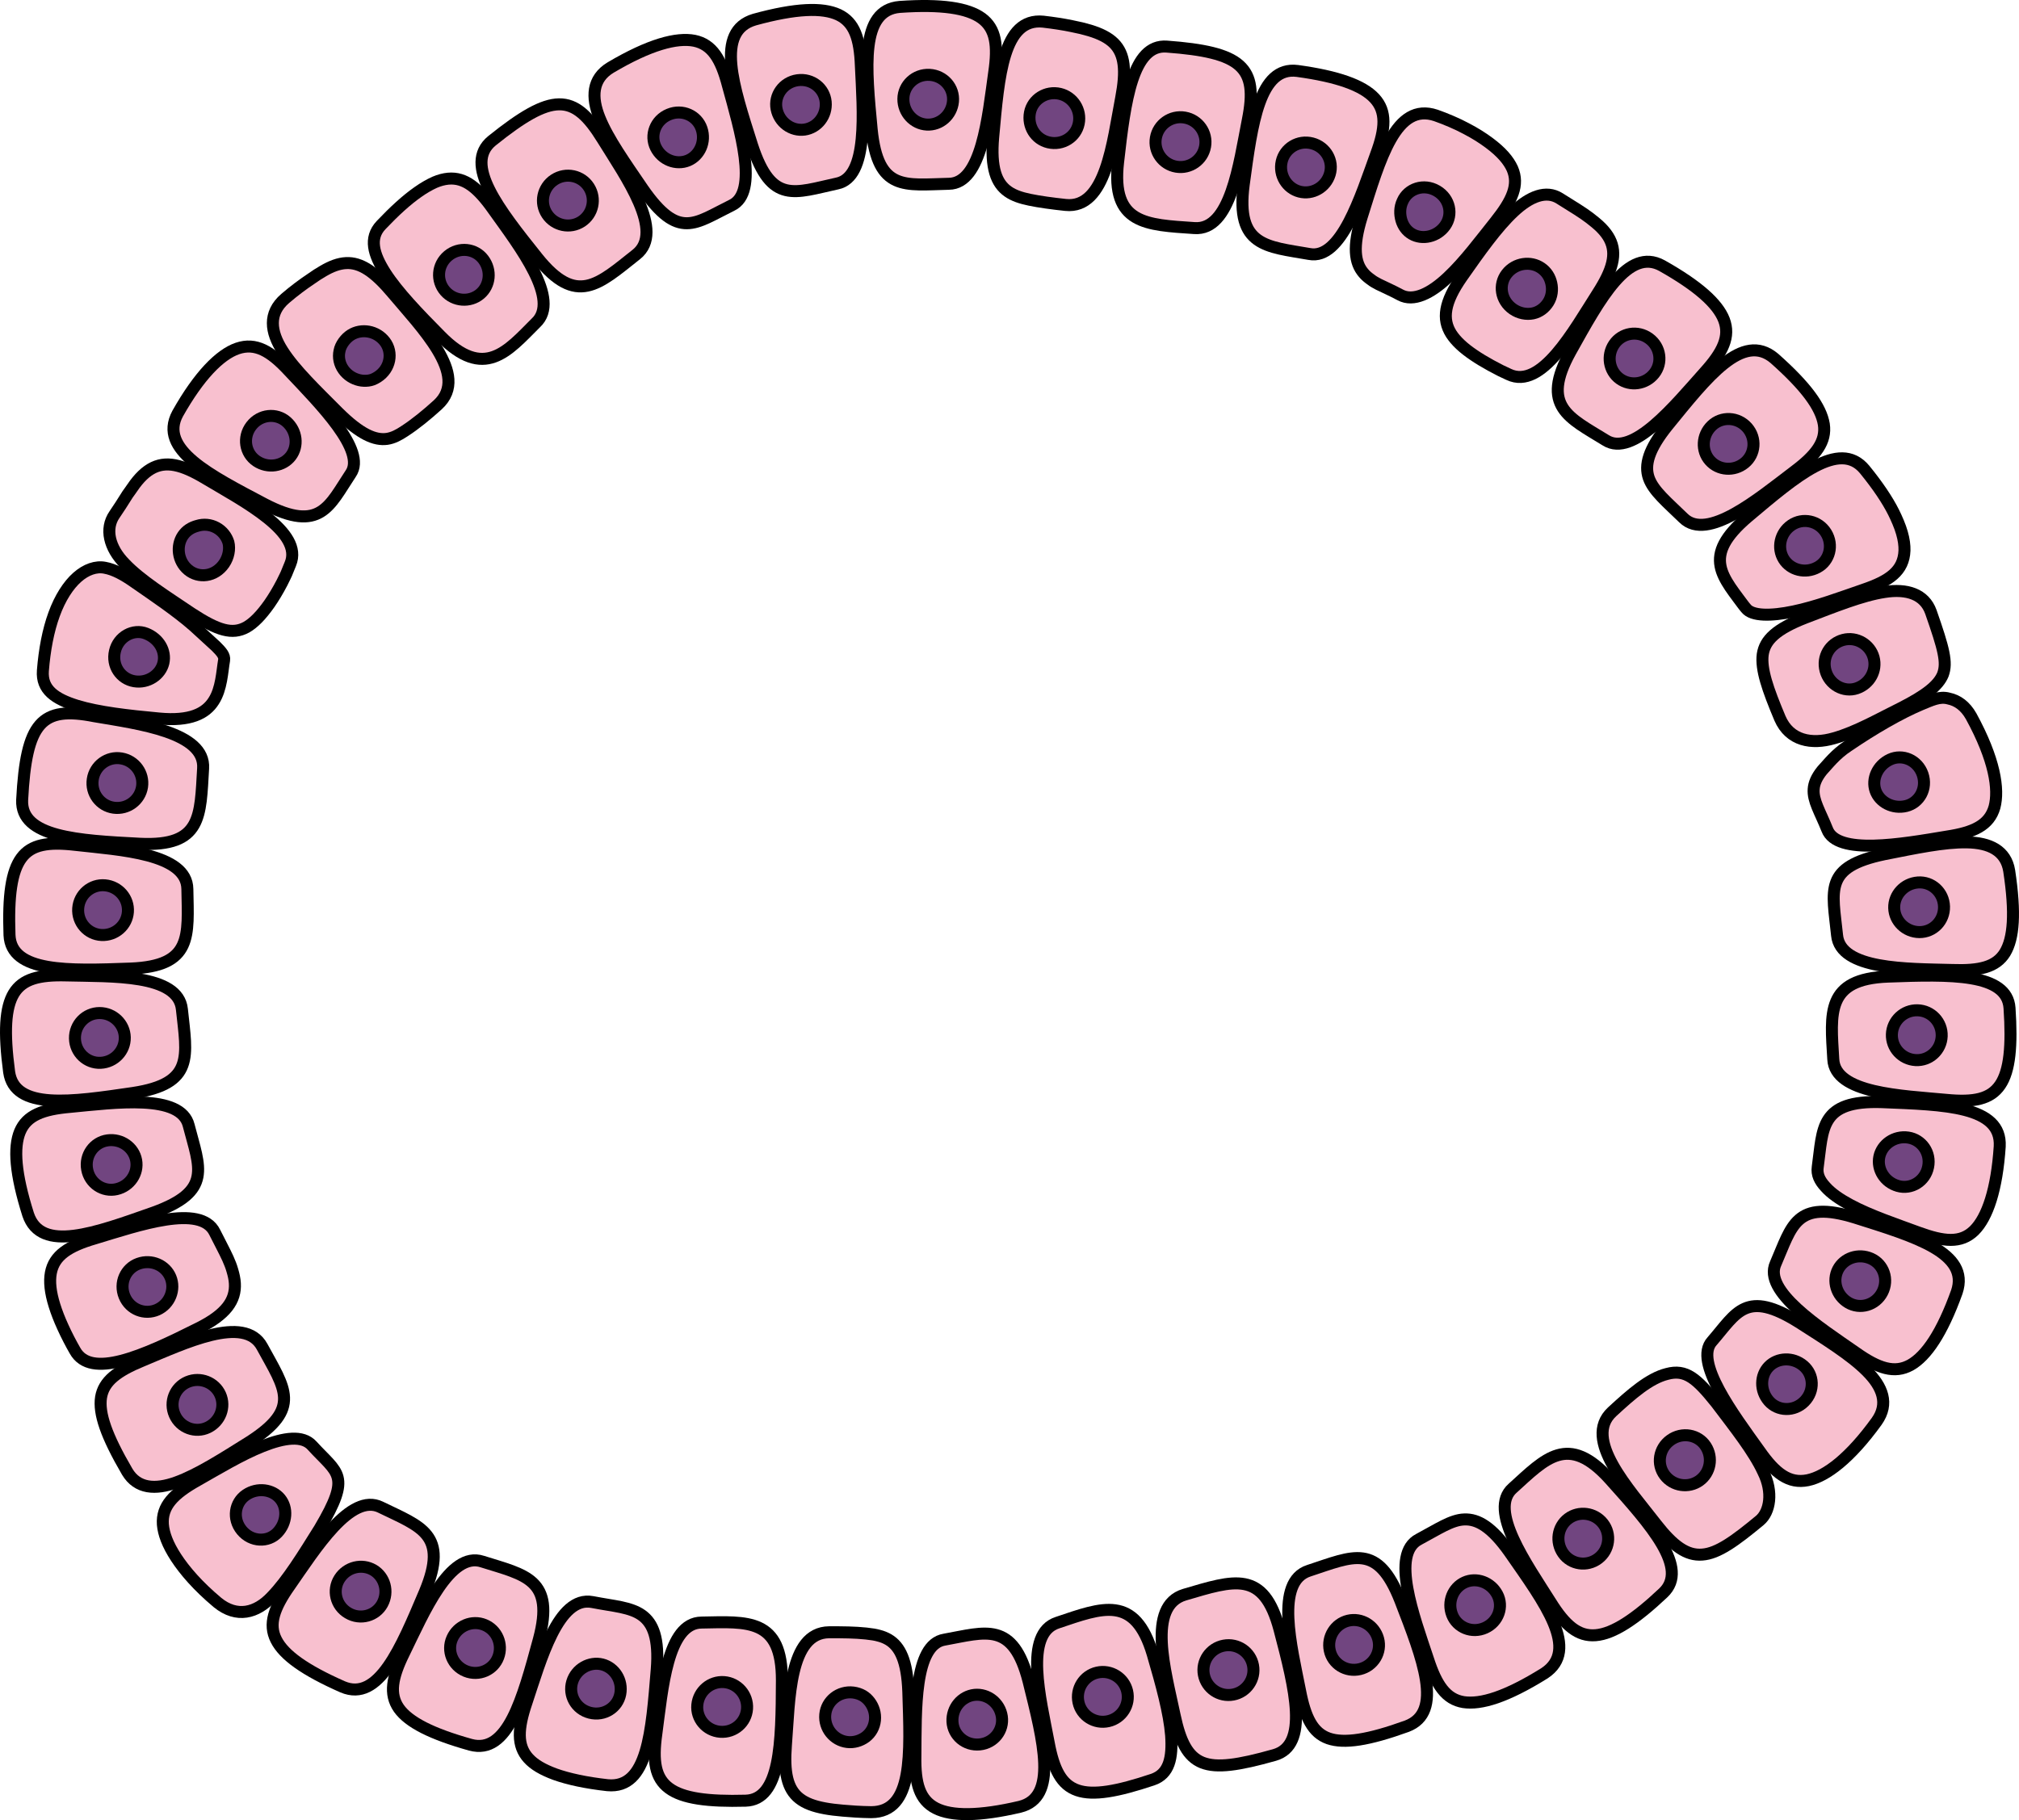 <?xml version="1.0" encoding="utf-8"?>
<!-- Generator: Adobe Illustrator 16.0.0, SVG Export Plug-In . SVG Version: 6.00 Build 0)  -->
<!DOCTYPE svg PUBLIC "-//W3C//DTD SVG 1.1//EN" "http://www.w3.org/Graphics/SVG/1.1/DTD/svg11.dtd">
<svg version="1.1" id="Camada_1" xmlns="http://www.w3.org/2000/svg" xmlns:xlink="http://www.w3.org/1999/xlink" x="0px" y="0px"
	 width="168.296px" height="151.747px" viewBox="0 0 168.296 151.747" enable-background="new 0 0 168.296 151.747"
	 xml:space="preserve">
<g>
	<g>
		<path fill="#F8C0CF" stroke="#000000" stroke-miterlimit="10" d="M50.896,5.631c-1.539,0.929-1.623,2.466-0.914,4.214
			c0.705,1.752,2.152,3.777,3.613,5.924c2.979,4.271,4.324,2.859,7.387,1.354c2.31-1.079,0.689-6.353-0.308-10.004
			c-0.575-2.2-1.313-3.415-2.801-3.722C56.401,3.113,54.144,3.709,50.896,5.631z"/>
		<path fill="#714580" stroke="#000000" stroke-miterlimit="10" d="M58.479,10.728c0.368,1.085-0.153,2.245-1.133,2.654
			c-0.981,0.401-2.161-0.05-2.675-1.076c-0.514-1.025-0.041-2.3,1.086-2.762C56.881,9.077,58.11,9.64,58.479,10.728z"/>
	</g>
	<g>
		<path fill="#F8C0CF" stroke="#000000" stroke-miterlimit="10" d="M62.89,1.634c-3.315,0.975-1.76,5.558-0.196,10.483
			c1.613,4.954,3.557,3.945,7.079,3.183c2.652-0.533,2.159-6.045,1.986-9.822c-0.087-2.273-0.538-3.617-1.872-4.251
			C68.559,0.611,66.337,0.687,62.89,1.634z"/>
		<path fill="#714580" stroke="#000000" stroke-miterlimit="10" d="M68.826,8.5c0.106,1.141-0.687,2.15-1.763,2.303
			c-1.074,0.15-2.111-0.593-2.331-1.725c-0.218-1.121,0.562-2.222,1.749-2.389S68.719,7.355,68.826,8.5z"/>
	</g>
	<g>
		<path fill="#F8C0CF" stroke="#000000" stroke-miterlimit="10" d="M75.001,0.576c-3.338,0.275-2.825,5.065-2.342,10.217
			c0.52,5.183,2.772,4.613,6.434,4.529c2.749-0.025,3.255-5.541,3.78-9.284c0.33-2.251,0.134-3.655-1.05-4.523
			C80.645,0.664,78.478,0.337,75.001,0.576z"/>
		<path fill="#714580" stroke="#000000" stroke-miterlimit="10" d="M79.436,8.462c-0.109,1.142-1.082,1.985-2.177,1.925
			c-1.094-0.059-1.97-0.998-1.957-2.148c0.014-1.144,0.99-2.063,2.181-1.999C78.672,6.305,79.545,7.32,79.436,8.462z"/>
	</g>
	<g>
		<path fill="#F8C0CF" stroke="#000000" stroke-miterlimit="10" d="M86.955,1.806c-3.335-0.334-3.698,4.465-4.166,9.618
			c-0.229,2.591,0.264,3.86,1.232,4.541c0.485,0.344,1.095,0.539,1.806,0.687c0.827,0.173,1.915,0.319,2.998,0.434
			c3.369,0.351,3.922-5.256,4.635-8.946c0.422-2.235,0.306-3.633-0.617-4.543c-0.46-0.456-1.122-0.79-2.007-1.058
			c-0.456-0.136-0.913-0.248-1.524-0.367C88.607,2.027,87.823,1.907,86.955,1.806z"/>
		<path fill="#714580" stroke="#000000" stroke-miterlimit="10" d="M89.917,10.302c-0.231,1.122-1.357,1.842-2.519,1.566
			c-1.1-0.261-1.759-1.345-1.546-2.47c0.217-1.13,1.364-1.843,2.5-1.573C89.442,8.084,90.15,9.177,89.917,10.302z"/>
	</g>
	<g>
		<path fill="#F8C0CF" stroke="#000000" stroke-miterlimit="10" d="M97.262,3.885c-2.851-0.218-3.481,4.473-4.063,9.638
			c-0.587,5.171,2.343,5.218,6.354,5.492c3.032,0.227,3.726-5.305,4.459-9.006c0.445-2.228,0.325-3.641-0.713-4.561
			C102.267,4.526,100.307,4.111,97.262,3.885z"/>
		<path fill="#714580" stroke="#000000" stroke-miterlimit="10" d="M100.452,12.206c-0.2,1.129-1.271,1.884-2.4,1.691
			c-1.131-0.193-1.897-1.268-1.703-2.398c0.194-1.13,1.268-1.891,2.403-1.696C99.889,9.997,100.653,11.076,100.452,12.206z"/>
	</g>
	<g>
		<path fill="#F8C0CF" stroke="#000000" stroke-miterlimit="10" d="M108.142,5.915c-3.157-0.405-3.775,4.337-4.47,9.475
			c-0.677,5.167,1.912,5.161,5.476,5.786c2.644,0.504,4.271-4.778,5.563-8.336c0.788-2.127,0.877-3.555-0.131-4.646
			C113.581,7.111,111.473,6.37,108.142,5.915z"/>
		<path fill="#714580" stroke="#000000" stroke-miterlimit="10" d="M110.845,14.52c-0.334,1.098-1.452,1.731-2.519,1.455
			c-1.066-0.279-1.743-1.383-1.49-2.502s1.39-1.817,2.536-1.518C110.522,12.253,111.179,13.423,110.845,14.52z"/>
	</g>
	<g>
		<path fill="#F8C0CF" stroke="#000000" stroke-miterlimit="10" d="M119.694,9.625c-3.33-1.127-4.641,3.541-6.188,8.469
			c-0.766,2.48-0.579,3.82,0.154,4.67c0.175,0.215,0.411,0.405,0.637,0.563c0.181,0.149,0.387,0.247,0.628,0.381
			c0.477,0.236,1.081,0.495,1.8,0.88c1.095,0.593,2.539-0.124,3.944-1.447c1.411-1.314,2.801-3.196,3.979-4.666
			c1.413-1.776,2-3.061,1.412-4.417c-0.308-0.679-0.898-1.384-1.941-2.156c-0.516-0.384-1.142-0.787-1.906-1.183
			C121.47,10.318,120.497,9.907,119.694,9.625z"/>
		<path fill="#714580" stroke="#000000" stroke-miterlimit="10" d="M120.458,18.822c-0.667,0.932-1.904,1.193-2.771,0.685
			c-0.439-0.255-0.73-0.669-0.873-1.154c-0.139-0.493-0.146-1.056,0.098-1.578c0.456-1.047,1.768-1.501,2.865-0.857
			C120.861,16.554,121.125,17.889,120.458,18.822z"/>
	</g>
	<g>
		<path fill="#F8C0CF" stroke="#000000" stroke-miterlimit="10" d="M130,16.539c-1.113-0.7-2.458-0.185-3.834,1.107
			c-1.379,1.287-2.816,3.314-4.307,5.441c-1.485,2.128-1.663,3.517-0.896,4.74c0.396,0.614,1.013,1.187,1.876,1.77
			c0.42,0.289,0.909,0.581,1.437,0.872c0.268,0.141,0.543,0.286,0.825,0.435c0.217,0.102,0.438,0.206,0.664,0.312
			c2.719,1.294,5.387-3.596,7.418-6.775c1.227-1.915,1.631-3.271,0.988-4.513c-0.159-0.309-0.384-0.609-0.676-0.91
			c-0.145-0.148-0.307-0.297-0.486-0.445c-0.16-0.128-0.327-0.261-0.503-0.401C131.95,17.744,131.167,17.267,130,16.539z"/>
		<path fill="#714580" stroke="#000000" stroke-miterlimit="10" d="M129.067,25.192c-0.301,0.486-0.756,0.822-1.286,0.935
			c-0.54,0.109-1.152-0.002-1.665-0.356c-1.029-0.715-1.225-2.05-0.518-2.952c0.705-0.904,1.989-1.082,2.873-0.47
			c0.446,0.309,0.728,0.761,0.839,1.271C129.426,24.134,129.367,24.702,129.067,25.192z"/>
	</g>
	<g>
		<path fill="#F8C0CF" stroke="#000000" stroke-miterlimit="10" d="M138.539,22.149c-2.807-1.55-5.111,2.646-7.634,7.174
			c-2.519,4.565-0.127,5.487,2.938,7.381c2.259,1.441,5.735-2.854,8.256-5.677c1.524-1.686,2.137-2.974,1.604-4.367
			C143.172,25.283,141.485,23.808,138.539,22.149z"/>
		<path fill="#714580" stroke="#000000" stroke-miterlimit="10" d="M137.884,31.151c-0.716,0.896-1.987,1.07-2.876,0.422
			c-0.887-0.652-1.107-1.927-0.461-2.874c0.646-0.948,1.961-1.179,2.917-0.476C138.425,28.924,138.602,30.255,137.884,31.151z"/>
	</g>
	<g>
		<path fill="#F8C0CF" stroke="#000000" stroke-miterlimit="10" d="M147.914,29.887c-2.658-2.271-5.619,1.562-8.886,5.566
			c-1.635,2.022-1.961,3.327-1.592,4.396c0.383,1.093,1.548,2.033,2.88,3.335c1.999,1.975,6.239-1.595,9.251-3.878
			c1.82-1.363,2.674-2.495,2.461-3.928C151.8,33.954,150.564,32.236,147.914,29.887z"/>
		<path fill="#714580" stroke="#000000" stroke-miterlimit="10" d="M145.427,38.593c-0.887,0.727-2.176,0.627-2.901-0.198
			c-0.729-0.82-0.667-2.104,0.156-2.9c0.825-0.799,2.165-0.742,2.955,0.148C146.423,36.537,146.316,37.866,145.427,38.593z"/>
	</g>
	<g>
		<path fill="#F8C0CF" stroke="#000000" stroke-miterlimit="10" d="M155.425,39.138c-2.114-2.543-5.753,0.6-9.713,3.934
			c-1.983,1.68-2.521,2.941-2.297,4.117c0.109,0.59,0.415,1.162,0.813,1.761c0.204,0.3,0.424,0.604,0.664,0.922
			c0.219,0.291,0.524,0.714,0.653,0.851c0.503,0.643,2.059,0.652,3.943,0.256c1.885-0.388,4.073-1.206,5.854-1.819
			c2.143-0.731,3.339-1.544,3.408-3.262c0.011-0.431-0.052-0.919-0.214-1.476c-0.078-0.278-0.186-0.574-0.317-0.887
			c-0.134-0.316-0.227-0.518-0.366-0.801C157.322,41.673,156.518,40.48,155.425,39.138z"/>
		<path fill="#714580" stroke="#000000" stroke-miterlimit="10" d="M151.497,47.298c-1.002,0.549-2.242,0.238-2.812-0.684
			c-0.572-0.922-0.31-2.183,0.639-2.83c0.946-0.647,2.259-0.378,2.891,0.64C152.845,45.445,152.511,46.753,151.497,47.298z"/>
	</g>
	<g>
		<path fill="#F8C0CF" stroke="#000000" stroke-miterlimit="10" d="M160.951,51.019c-0.533-1.488-1.996-1.959-3.861-1.664
			c-1.869,0.282-4.175,1.218-6.601,2.143c-2.419,0.944-3.378,1.845-3.555,3.07c-0.161,1.229,0.416,2.892,1.434,5.313
			c0.814,1.884,2.642,2.207,4.493,1.672c1.87-0.518,3.896-1.693,5.588-2.521c2.031-1.034,3.117-1.851,3.506-2.803
			C162.323,55.232,162.031,54.104,160.951,51.019z"/>
		<path fill="#714580" stroke="#000000" stroke-miterlimit="10" d="M154.77,57.384c-1.088,0.371-2.287-0.31-2.599-1.471
			c-0.311-1.152,0.366-2.27,1.474-2.563c1.111-0.294,2.243,0.392,2.534,1.474C156.468,55.898,155.854,57.014,154.77,57.384z"/>
	</g>
	<g>
		<path fill="#F8C0CF" stroke="#000000" stroke-miterlimit="10" d="M164.303,59.708c-0.48-0.848-1.127-1.316-1.866-1.469
			c-0.772-0.214-1.462,0.148-2.335,0.503c-1.729,0.733-3.881,1.972-6.031,3.433c-1.087,0.71-1.699,1.539-2.188,2.059
			c-0.456,0.567-0.668,1.066-0.701,1.547c-0.08,0.963,0.544,1.914,1.122,3.362c0.816,2.191,6.229,1.229,9.968,0.605
			c2.244-0.339,3.546-0.944,3.98-2.454C166.649,65.808,166.281,63.324,164.303,59.708z"/>
		<path fill="#714580" stroke="#000000" stroke-miterlimit="10" d="M158.889,67.197c-1.114,0.273-2.222-0.32-2.556-1.284
			c-0.333-0.962,0.167-2.099,1.204-2.587c1.039-0.49,2.309,0.043,2.72,1.223C160.665,65.729,160.002,66.923,158.889,67.197z"/>
	</g>
	<g>
		<path fill="#F8C0CF" stroke="#000000" stroke-miterlimit="10" d="M167.479,72.604c-0.271-1.692-1.638-2.346-3.523-2.375
			c-1.889-0.037-4.322,0.483-6.869,0.985c-5.094,1.065-4.344,2.966-3.957,6.757c0.275,2.894,5.835,2.797,9.608,2.898
			c2.271,0.08,3.646-0.235,4.39-1.439C167.853,78.226,168.016,76.148,167.479,72.604z"/>
		<path fill="#714580" stroke="#000000" stroke-miterlimit="10" d="M159.993,77.711c-1.146-0.009-2.07-0.917-2.1-2.014
			c-0.03-1.095,0.834-2.038,1.978-2.125c1.145-0.087,2.142,0.816,2.175,2.008C162.077,76.771,161.14,77.719,159.993,77.711z"/>
	</g>
	<g>
		<path fill="#F8C0CF" stroke="#000000" stroke-miterlimit="10" d="M167.506,84.043c-0.197-2.923-4.938-2.814-10.13-2.622
			c-5.206,0.194-4.786,3.052-4.561,6.887c0.138,2.872,5.686,3.037,9.448,3.39c2.261,0.218,3.657-0.055,4.462-1.245
			C167.532,89.271,167.717,87.17,167.506,84.043z"/>
		<path fill="#714580" stroke="#000000" stroke-miterlimit="10" d="M159.685,88.382c-1.145-0.063-2.025-1.02-1.985-2.149
			c0.04-1.132,0.993-2.035,2.14-2.004c1.147,0.03,2.053,0.99,2.012,2.153C161.809,87.547,160.831,88.447,159.685,88.382z"/>
	</g>
	<g>
		<path fill="#F8C0CF" stroke="#000000" stroke-miterlimit="10" d="M166.689,95.581c0.182-3.398-4.644-3.479-9.812-3.694
			c-5.217-0.178-4.91,2.212-5.359,5.42c-0.088,0.613,0.165,1.135,0.652,1.655c0.475,0.536,1.199,1.032,2.046,1.486
			c1.695,0.912,3.916,1.646,5.682,2.301c2.133,0.781,3.543,0.93,4.661-0.155C165.667,101.498,166.453,99.157,166.689,95.581z"/>
		<path fill="#714580" stroke="#000000" stroke-miterlimit="10" d="M158.206,98.876c-1.105-0.314-1.768-1.387-1.554-2.431
			c0.22-1.043,1.268-1.774,2.403-1.605c1.133,0.168,1.911,1.269,1.663,2.456C160.473,98.487,159.307,99.19,158.206,98.876z"/>
	</g>
	<g>
		<path fill="#F8C0CF" stroke="#000000" stroke-miterlimit="10" d="M163.11,107.717c1.114-3.283-3.53-4.634-8.459-6.196
			c-4.982-1.538-5.276,0.689-6.641,3.824c-1.05,2.297,3.586,5.271,6.698,7.432c1.853,1.313,3.215,1.766,4.552,1.02
			C160.579,113.054,161.892,111.115,163.11,107.717z"/>
		<path fill="#714580" stroke="#000000" stroke-miterlimit="10" d="M154.057,108.599c-0.984-0.59-1.338-1.812-0.845-2.765
			c0.496-0.952,1.702-1.368,2.751-0.897c1.045,0.469,1.492,1.74,0.936,2.813C156.342,108.823,155.042,109.188,154.057,108.599z"/>
	</g>
	<g>
		<path fill="#F8C0CF" stroke="#000000" stroke-miterlimit="10" d="M156.437,118.493c1.039-1.464,0.49-2.877-0.846-4.205
			c-1.337-1.334-3.454-2.642-5.64-4.043c-4.422-2.772-5.18-0.803-7.239,1.574c-1.542,1.688,1.756,6.079,3.966,9.161
			c1.299,1.859,2.444,2.744,4.012,2.426C152.23,123.085,154.227,121.556,156.437,118.493z"/>
		<path fill="#714580" stroke="#000000" stroke-miterlimit="10" d="M147.439,116.798c-0.751-0.869-0.722-2.123,0.008-2.872
			c0.734-0.746,1.995-0.804,2.876-0.063c0.876,0.736,0.951,2.095,0.091,2.971C149.554,117.714,148.188,117.665,147.439,116.798z"/>
	</g>
	<g>
		<path fill="#F8C0CF" stroke="#000000" stroke-miterlimit="10" d="M146.687,126.763c0.84-0.702,1.138-2.354,0.29-4.051
			c-0.791-1.719-2.342-3.664-3.905-5.736c-1.62-2.023-2.537-2.862-4.124-2.427c-1.466,0.365-2.951,1.664-4.575,3.161
			c-2.454,2.287,1.388,6.397,3.685,9.375c1.398,1.794,2.531,2.628,3.836,2.522C143.198,129.516,144.65,128.451,146.687,126.763z"/>
		<path fill="#714580" stroke="#000000" stroke-miterlimit="10" d="M138.768,122.991c-0.693-0.912-0.497-2.233,0.477-2.93
			c0.975-0.699,2.309-0.46,2.934,0.5c0.627,0.962,0.388,2.229-0.518,2.879C140.752,124.089,139.462,123.905,138.768,122.991z"/>
	</g>
	<g>
		<path fill="#F8C0CF" stroke="#000000" stroke-miterlimit="10" d="M138.643,132.801c2.169-2.055-0.978-5.612-4.449-9.475
			c-3.49-3.874-5.376-1.723-8.107,0.75c-2.055,1.808,1.155,6.31,3.174,9.511c1.203,1.927,2.28,2.865,3.753,2.741
			C134.474,136.211,136.317,134.998,138.643,132.801z"/>
		<path fill="#714580" stroke="#000000" stroke-miterlimit="10" d="M130.298,129.503c-0.661-0.938-0.472-2.213,0.42-2.887
			c0.894-0.674,2.19-0.511,2.897,0.393s0.54,2.217-0.396,2.924C132.281,130.642,130.959,130.441,130.298,129.503z"/>
	</g>
	<g>
		<path fill="#F8C0CF" stroke="#000000" stroke-miterlimit="10" d="M128.74,139.503c2.965-1.956,0.049-5.842-2.899-10.081
			c-1.496-2.126-2.669-2.788-3.775-2.744c-1.086,0.029-2.225,0.825-3.791,1.655c-2.375,1.223-0.434,6.399,0.76,9.989
			c0.698,2.159,1.493,3.344,2.956,3.585C123.452,142.126,125.566,141.482,128.74,139.503z"/>
		<path fill="#714580" stroke="#000000" stroke-miterlimit="10" d="M121.041,134.62c-0.414-1.071,0.071-2.252,1.051-2.696
			c0.981-0.443,2.172-0.012,2.711,0.997c0.542,1.016,0.094,2.293-1.005,2.79C122.698,136.208,121.454,135.689,121.041,134.62z"/>
	</g>
	<g>
		<path fill="#F8C0CF" stroke="#000000" stroke-miterlimit="10" d="M117.27,143.916c3.086-1.162,1.327-5.636-0.539-10.466
			c-1.902-4.839-3.911-3.716-7.63-2.496c-2.847,0.921-1.459,6.315-0.73,10.017c0.43,2.233,1.056,3.497,2.368,3.962
			C112.05,145.386,114.061,145.077,117.27,143.916z"/>
		<path fill="#714580" stroke="#000000" stroke-miterlimit="10" d="M110.843,137.599c-0.241-1.123,0.455-2.223,1.539-2.482
			c1.084-0.257,2.191,0.404,2.494,1.511c0.302,1.106-0.38,2.257-1.526,2.529C112.206,139.43,111.083,138.72,110.843,137.599z"/>
	</g>
	<g>
		<path fill="#F8C0CF" stroke="#000000" stroke-miterlimit="10" d="M106.234,146.317c2.87-0.815,1.747-5.436,0.422-10.456
			c-1.328-5.014-3.802-4.118-7.916-2.911c-3.177,0.954-1.603,6.354-0.832,10.033c0.47,2.227,1.096,3.478,2.307,3.964
			C101.431,147.43,103.23,147.165,106.234,146.317z"/>
		<path fill="#714580" stroke="#000000" stroke-miterlimit="10" d="M100.351,139.627c-0.219-1.126,0.531-2.218,1.668-2.43
			c1.136-0.212,2.22,0.534,2.43,1.661c0.21,1.128-0.539,2.212-1.667,2.422C101.655,141.491,100.571,140.753,100.351,139.627z"/>
	</g>
	<g>
		<path fill="#F8C0CF" stroke="#000000" stroke-miterlimit="10" d="M96.068,148.373c1.4-0.467,1.68-1.813,1.552-3.694
			c-0.148-1.878-0.805-4.274-1.535-6.768c-1.483-4.997-4.208-3.881-7.939-2.628c-2.824,0.923-1.426,6.307-0.729,10.018
			c0.416,2.234,1.057,3.5,2.39,3.959C91.131,149.72,93.142,149.353,96.068,148.373z"/>
		<path fill="#714580" stroke="#000000" stroke-miterlimit="10" d="M89.898,141.924c-0.242-1.121,0.454-2.225,1.566-2.479
			s2.231,0.438,2.491,1.556c0.26,1.117-0.437,2.234-1.564,2.493C91.261,143.753,90.141,143.046,89.898,141.924z"/>
	</g>
	<g>
		<path fill="#F8C0CF" stroke="#000000" stroke-miterlimit="10" d="M85.016,150.633c3.187-0.784,1.969-5.428,0.723-10.455
			c-1.289-5.054-3.585-4.097-7.013-3.479c-2.558,0.414-2.385,5.931-2.422,9.717c-0.041,2.268,0.349,3.647,1.695,4.339
			C79.329,151.435,81.645,151.424,85.016,150.633z"/>
		<path fill="#714580" stroke="#000000" stroke-miterlimit="10" d="M79.394,143.537c-0.06-1.147,0.765-2.121,1.846-2.235
			c1.082-0.11,2.1,0.675,2.269,1.812c0.167,1.134-0.648,2.198-1.84,2.32C80.476,145.558,79.453,144.681,79.394,143.537z"/>
	</g>
	<g>
		<path fill="#F8C0CF" stroke="#000000" stroke-miterlimit="10" d="M72.625,151.083c3.545-0.016,3.248-4.864,3.089-10.024
			c-0.092-2.598-0.693-3.796-1.654-4.365c-0.242-0.139-0.507-0.25-0.798-0.323c-0.308-0.084-0.544-0.123-1.064-0.182
			c-0.932-0.1-1.973-0.107-3.082-0.105c-3.379,0.029-3.302,5.66-3.605,9.407c-0.173,2.268,0.1,3.646,1.124,4.447
			c0.51,0.402,1.208,0.659,2.114,0.825c0.451,0.085,0.958,0.145,1.516,0.193c0.33,0.025,0.679,0.051,1.048,0.078
			C71.727,151.064,72.166,151.073,72.625,151.083z"/>
		<path fill="#714580" stroke="#000000" stroke-miterlimit="10" d="M68.791,142.946c0.104-1.141,1.143-1.981,2.33-1.838
			c0.296,0.036,0.57,0.131,0.813,0.268c0.222,0.134,0.411,0.31,0.568,0.519c0.312,0.416,0.487,0.951,0.43,1.523
			c-0.057,0.569-0.342,1.066-0.771,1.394c-0.439,0.326-0.996,0.489-1.54,0.421C69.511,145.097,68.686,144.089,68.791,142.946z"/>
	</g>
	<g>
		<path fill="#F8C0CF" stroke="#000000" stroke-miterlimit="10" d="M62.146,150.125c2.926-0.079,3.011-4.819,3.03-10.015
			c0.02-5.21-2.864-4.906-6.695-4.835c-2.864,0.02-3.266,5.555-3.774,9.299c-0.313,2.25-0.099,3.657,1.061,4.511
			C56.916,149.939,59.018,150.211,62.146,150.125z"/>
		<path fill="#714580" stroke="#000000" stroke-miterlimit="10" d="M58.126,142.135c0.111-1.142,1.101-1.98,2.228-1.896
			c1.129,0.085,1.993,1.073,1.917,2.219c-0.077,1.145-1.072,2.011-2.233,1.923C58.875,144.293,58.015,143.278,58.126,142.135z"/>
	</g>
	<g>
		<path fill="#F8C0CF" stroke="#000000" stroke-miterlimit="10" d="M50.636,148.833c3.389,0.323,3.677-4.493,4.108-9.647
			c0.205-2.589-0.303-3.857-1.247-4.527c-0.473-0.338-1.063-0.523-1.734-0.669c-0.673-0.141-1.398-0.236-2.387-0.425
			c-2.853-0.545-4.3,4.815-5.496,8.398c-0.728,2.15-0.795,3.575,0.16,4.624c0.476,0.531,1.208,0.956,2.228,1.332
			C47.388,148.32,48.864,148.635,50.636,148.833z"/>
		<path fill="#714580" stroke="#000000" stroke-miterlimit="10" d="M47.696,140.223c0.332-1.102,1.475-1.715,2.5-1.456
			c1.037,0.263,1.723,1.342,1.506,2.469c-0.217,1.125-1.35,1.855-2.522,1.559C47.998,142.496,47.367,141.318,47.696,140.223z"/>
	</g>
	<g>
		<path fill="#F8C0CF" stroke="#000000" stroke-miterlimit="10" d="M39.219,145.463c3.101,0.84,4.341-3.789,5.7-8.788
			c1.343-5.029-1.121-5.354-4.717-6.486c-2.702-0.883-4.866,4.233-6.523,7.627c-1.007,2.039-1.254,3.426-0.43,4.612
			C34.077,143.59,35.979,144.556,39.219,145.463z"/>
		<path fill="#714580" stroke="#000000" stroke-miterlimit="10" d="M37.695,136.586c0.466-1.047,1.668-1.538,2.694-1.115
			c1.027,0.42,1.547,1.606,1.146,2.68c-0.402,1.076-1.622,1.612-2.715,1.166C37.728,138.867,37.227,137.636,37.695,136.586z"/>
	</g>
	<g>
		<path fill="#F8C0CF" stroke="#000000" stroke-miterlimit="10" d="M28.556,140.632c3.003,1.283,4.841-3.152,6.861-7.922
			c2.003-4.805-0.343-5.421-3.681-7.049c-2.503-1.25-5.43,3.443-7.594,6.548c-1.307,1.853-1.778,3.209-1.123,4.499
			C23.666,138.002,25.432,139.252,28.556,140.632z"/>
		<path fill="#714580" stroke="#000000" stroke-miterlimit="10" d="M28.302,131.608c0.62-0.97,1.869-1.264,2.823-0.709
			c0.947,0.564,1.294,1.804,0.743,2.817c-0.544,1.002-1.835,1.367-2.854,0.761C27.99,133.879,27.685,132.571,28.302,131.608z"/>
	</g>
	<g>
		<path fill="#F8C0CF" stroke="#000000" stroke-miterlimit="10" d="M18.133,133.605c1.608,1.313,3.246,0.88,4.522-0.487
			c1.314-1.358,2.618-3.474,3.991-5.676c2.673-4.517,1.532-4.548-0.628-6.919c-0.791-0.887-2.34-0.666-4.135,0.05
			c-1.792,0.71-3.787,1.925-5.428,2.852c-1.979,1.11-2.985,2.127-2.878,3.674c0.063,0.771,0.395,1.675,1.105,2.761
			C15.391,130.939,16.475,132.216,18.133,133.605z"/>
		<path fill="#714580" stroke="#000000" stroke-miterlimit="10" d="M20.512,124.629c0.95-0.643,2.197-0.466,2.84,0.315
			c0.639,0.777,0.564,2.002-0.224,2.833c-0.791,0.834-2.18,0.782-2.979-0.189C19.352,126.619,19.562,125.271,20.512,124.629z"/>
	</g>
	<g>
		<path fill="#F8C0CF" stroke="#000000" stroke-miterlimit="10" d="M10.603,122.695c0.847,1.424,2.344,1.53,4.113,0.885
			c1.779-0.642,3.869-1.986,6.07-3.362c4.378-2.8,2.975-4.427,1.062-7.942c-1.474-2.714-6.501-0.277-9.982,1.167
			c-2.103,0.864-3.223,1.712-3.443,3.056C8.217,117.843,8.858,119.708,10.603,122.695z"/>
		<path fill="#714580" stroke="#000000" stroke-miterlimit="10" d="M15.64,115.214c1.059-0.444,2.269,0.045,2.722,1.065
			c0.45,1.02-0.001,2.225-1.033,2.726c-1.032,0.5-2.289,0.035-2.765-1.042C14.087,116.888,14.583,115.659,15.64,115.214z"/>
	</g>
	<g>
		<path fill="#F8C0CF" stroke="#000000" stroke-miterlimit="10" d="M6.246,112.594c1.322,2.405,5.637,0.481,10.285-1.853
			c2.326-1.155,3.127-2.328,3.047-3.743c-0.016-0.347-0.105-0.737-0.216-1.103c-0.085-0.313-0.218-0.631-0.363-0.964
			c-0.303-0.665-0.697-1.383-1.096-2.184c-1.168-2.415-6.385-0.587-10.008,0.505c-2.178,0.639-3.38,1.412-3.656,2.871
			c-0.134,0.725-0.041,1.621,0.303,2.718c0.171,0.549,0.402,1.148,0.7,1.798C5.534,111.289,5.926,112.041,6.246,112.594z"/>
		<path fill="#714580" stroke="#000000" stroke-miterlimit="10" d="M11.547,105.355c1.078-0.386,2.256,0.129,2.669,1.14
			c0.411,1.001-0.052,2.222-1.102,2.694c-1.044,0.464-2.284-0.006-2.74-1.116C9.921,106.966,10.465,105.742,11.547,105.355z"/>
	</g>
	<g>
		<path fill="#F8C0CF" stroke="#000000" stroke-miterlimit="10" d="M2.346,101.254c1.08,3.234,5.604,1.547,10.481-0.172
			c4.901-1.776,3.813-3.729,2.904-7.247c-0.655-2.673-6.141-1.907-9.905-1.551c-2.261,0.198-3.59,0.707-4.159,2.052
			C1.111,95.671,1.275,97.873,2.346,101.254z"/>
		<path fill="#714580" stroke="#000000" stroke-miterlimit="10" d="M8.975,95.072c1.136-0.154,2.181,0.598,2.375,1.67
			c0.194,1.071-0.513,2.14-1.632,2.399c-1.116,0.26-2.241-0.477-2.454-1.654C7.05,96.31,7.837,95.227,8.975,95.072z"/>
	</g>
	<g>
		<path fill="#F8C0CF" stroke="#000000" stroke-miterlimit="10" d="M0.761,89.371c0.458,3.213,5.204,2.503,10.328,1.751
			c5.143-0.782,4.485-3.063,4.074-6.97c-0.301-2.97-5.864-2.734-9.638-2.83c-2.271-0.061-3.64,0.295-4.373,1.496
			C0.433,84.005,0.318,86.029,0.761,89.371z"/>
		<path fill="#714580" stroke="#000000" stroke-miterlimit="10" d="M8.301,84.458c1.147,0.001,2.076,0.913,2.101,2.032
			c0.022,1.117-0.863,2.062-2.01,2.118c-1.146,0.056-2.119-0.854-2.144-2.029C6.224,85.405,7.155,84.458,8.301,84.458z"/>
	</g>
	<g>
		<path fill="#F8C0CF" stroke="#000000" stroke-miterlimit="10" d="M0.792,77.96c0.136,3.14,4.914,2.979,10.095,2.79
			c5.193-0.208,4.798-2.709,4.731-6.626c-0.034-2.977-5.591-3.263-9.343-3.686C4.02,70.177,2.618,70.4,1.786,71.525
			C0.955,72.646,0.674,74.671,0.792,77.96z"/>
		<path fill="#714580" stroke="#000000" stroke-miterlimit="10" d="M8.755,73.81c1.141,0.104,1.987,1.096,1.906,2.217
			c-0.079,1.121-1.054,1.982-2.199,1.926c-1.146-0.058-2.027-1.052-1.944-2.22C6.602,74.565,7.611,73.705,8.755,73.81z"/>
	</g>
	<g>
		<path fill="#F8C0CF" stroke="#000000" stroke-miterlimit="10" d="M1.846,66.704c-0.126,3.099,4.635,3.374,9.816,3.641
			c5.197,0.252,5.027-2.316,5.269-6.284c0.196-3.012-5.34-3.714-9.057-4.347C3.443,58.837,2.183,60.212,1.846,66.704z"/>
		<path fill="#714580" stroke="#000000" stroke-miterlimit="10" d="M10.111,63.232c1.134,0.189,1.897,1.247,1.729,2.364
			c-0.172,1.116-1.213,1.898-2.353,1.744c-1.134-0.152-1.932-1.215-1.754-2.367C7.907,63.82,8.982,63.042,10.111,63.232z"/>
	</g>
	<g>
		<path fill="#F8C0CF" stroke="#000000" stroke-miterlimit="10" d="M3.575,55.914c-0.122,1.595,1.033,2.359,2.83,2.92
			c1.802,0.553,4.27,0.832,6.856,1.07c2.588,0.246,3.888-0.412,4.549-1.46c0.661-1.02,0.703-2.432,0.871-3.41
			c0.058-0.376-0.224-0.695-0.688-1.157c-0.486-0.445-1.111-1.018-1.815-1.663c-1.44-1.272-3.383-2.573-4.929-3.647
			c-0.929-0.656-1.731-1.091-2.499-1.231C8,47.186,7.169,47.48,6.438,48.129c-0.744,0.656-1.437,1.731-1.929,3.089
			C4.011,52.572,3.709,54.207,3.575,55.914z"/>
		<path fill="#714580" stroke="#000000" stroke-miterlimit="10" d="M12.179,52.82c1.072,0.425,1.667,1.451,1.442,2.441
			c-0.234,0.996-1.296,1.726-2.428,1.535c-1.13-0.189-1.896-1.291-1.612-2.502C9.862,53.07,11.117,52.398,12.179,52.82z"/>
	</g>
	<g>
		<path fill="#F8C0CF" stroke="#000000" stroke-miterlimit="10" d="M9.543,42.904c-0.806,1.166-0.46,2.752,0.87,4.1
			c1.304,1.371,3.415,2.691,5.567,4.143c2.174,1.418,3.381,1.793,4.564,1.141c0.596-0.34,1.226-0.975,1.916-1.957
			c0.345-0.497,0.695-1.074,1.037-1.731c0.082-0.167,0.166-0.337,0.251-0.509l0.121-0.256l0.065-0.159
			c0.087-0.214,0.177-0.434,0.268-0.657c1.112-2.654-3.827-5.187-7.072-7.123c-1.947-1.17-3.325-1.523-4.563-0.794
			c-0.31,0.182-0.606,0.429-0.899,0.745c-0.145,0.158-0.29,0.333-0.434,0.526c-0.126,0.179-0.256,0.364-0.394,0.561
			C10.579,41.257,10.358,41.709,9.543,42.904z"/>
		<path fill="#714580" stroke="#000000" stroke-miterlimit="10" d="M18.035,43.996c0.504,0.273,0.851,0.725,1.006,1.229
			c0.132,0.544,0.015,1.22-0.363,1.77c-0.771,1.112-2.124,1.241-2.999,0.51c-0.884-0.736-1.001-2.024-0.433-2.851
			c0.289-0.422,0.703-0.683,1.205-0.814C16.963,43.68,17.53,43.722,18.035,43.996z"/>
	</g>
	<g>
		<path fill="#F8C0CF" stroke="#000000" stroke-miterlimit="10" d="M14.811,34.479c-1.63,2.999,2.691,5.144,7.265,7.562
			c4.634,2.402,5.38,0.121,7.157-2.553c1.335-1.919-2.542-5.803-5.146-8.563c-1.538-1.667-2.793-2.387-4.296-1.871
			C18.313,29.562,16.578,31.343,14.811,34.479z"/>
		<path fill="#714580" stroke="#000000" stroke-miterlimit="10" d="M23.893,35.168c0.857,0.763,0.992,2.018,0.348,2.86
			c-0.646,0.845-1.908,1.05-2.859,0.409c-0.951-0.642-1.177-1.97-0.438-2.935C21.683,34.537,23.036,34.406,23.893,35.168z"/>
	</g>
	<g>
		<path fill="#F8C0CF" stroke="#000000" stroke-miterlimit="10" d="M23.772,24.884c-1.436,1.24-1.232,2.781-0.217,4.365
			c1.018,1.596,2.817,3.313,4.648,5.152c1.847,1.831,3.057,2.326,4.059,2.188c0.503-0.074,0.964-0.316,1.46-0.646
			c0.893-0.579,1.851-1.362,2.761-2.187c1.394-1.275,0.99-2.895,0.003-4.549c-0.995-1.656-2.588-3.37-3.801-4.812
			c-1.465-1.74-2.624-2.528-3.845-2.46c-0.608,0.031-1.228,0.268-1.892,0.656c-0.329,0.186-0.671,0.411-1.026,0.662
			C25.262,23.693,24.522,24.241,23.772,24.884z"/>
		<path fill="#714580" stroke="#000000" stroke-miterlimit="10" d="M32.083,28.48c0.693,0.908,0.465,2.262-0.612,2.952
			c-0.131,0.084-0.274,0.158-0.406,0.21c-0.118,0.042-0.239,0.071-0.364,0.088c-0.249,0.031-0.501,0.022-0.753-0.036
			c-0.5-0.117-0.982-0.404-1.317-0.872c-0.333-0.464-0.448-1.027-0.332-1.559c0.092-0.522,0.507-1.054,0.933-1.329
			C30.121,27.365,31.384,27.565,32.083,28.48z"/>
	</g>
	<g>
		<path fill="#F8C0CF" stroke="#000000" stroke-miterlimit="10" d="M31.768,18.765c-1.021,1.079-0.656,2.419,0.361,4.007
			c1.024,1.583,2.742,3.376,4.571,5.221c3.657,3.74,5.608,1.285,7.963-1.07c2.088-1.931-1.313-6.324-3.508-9.397
			c-1.303-1.861-2.395-2.76-3.801-2.629c-0.354,0.035-0.716,0.127-1.126,0.302c-0.432,0.196-0.902,0.465-1.378,0.801
			C33.889,16.669,32.858,17.617,31.768,18.765z"/>
		<path fill="#714580" stroke="#000000" stroke-miterlimit="10" d="M40.292,21.625c0.688,0.915,0.564,2.182-0.278,2.888
			c-0.846,0.708-2.152,0.624-2.908-0.241c-0.754-0.863-0.666-2.184,0.242-2.944C38.26,20.563,39.602,20.705,40.292,21.625z"/>
	</g>
	<g>
		<path fill="#F8C0CF" stroke="#000000" stroke-miterlimit="10" d="M41.007,11.738c-2.391,1.953,0.555,5.706,3.795,9.757
			c3.254,4.054,5.075,2.229,8.234-0.276c2.411-1.905-0.847-6.438-2.827-9.646C47.829,7.722,46.034,7.703,41.007,11.738z"/>
		<path fill="#714580" stroke="#000000" stroke-miterlimit="10" d="M49.087,15.597c0.617,0.968,0.34,2.247-0.61,2.868
			c-0.949,0.62-2.229,0.36-2.87-0.592s-0.376-2.25,0.598-2.886C47.177,14.352,48.47,14.63,49.087,15.597z"/>
	</g>
</g>
</svg>
